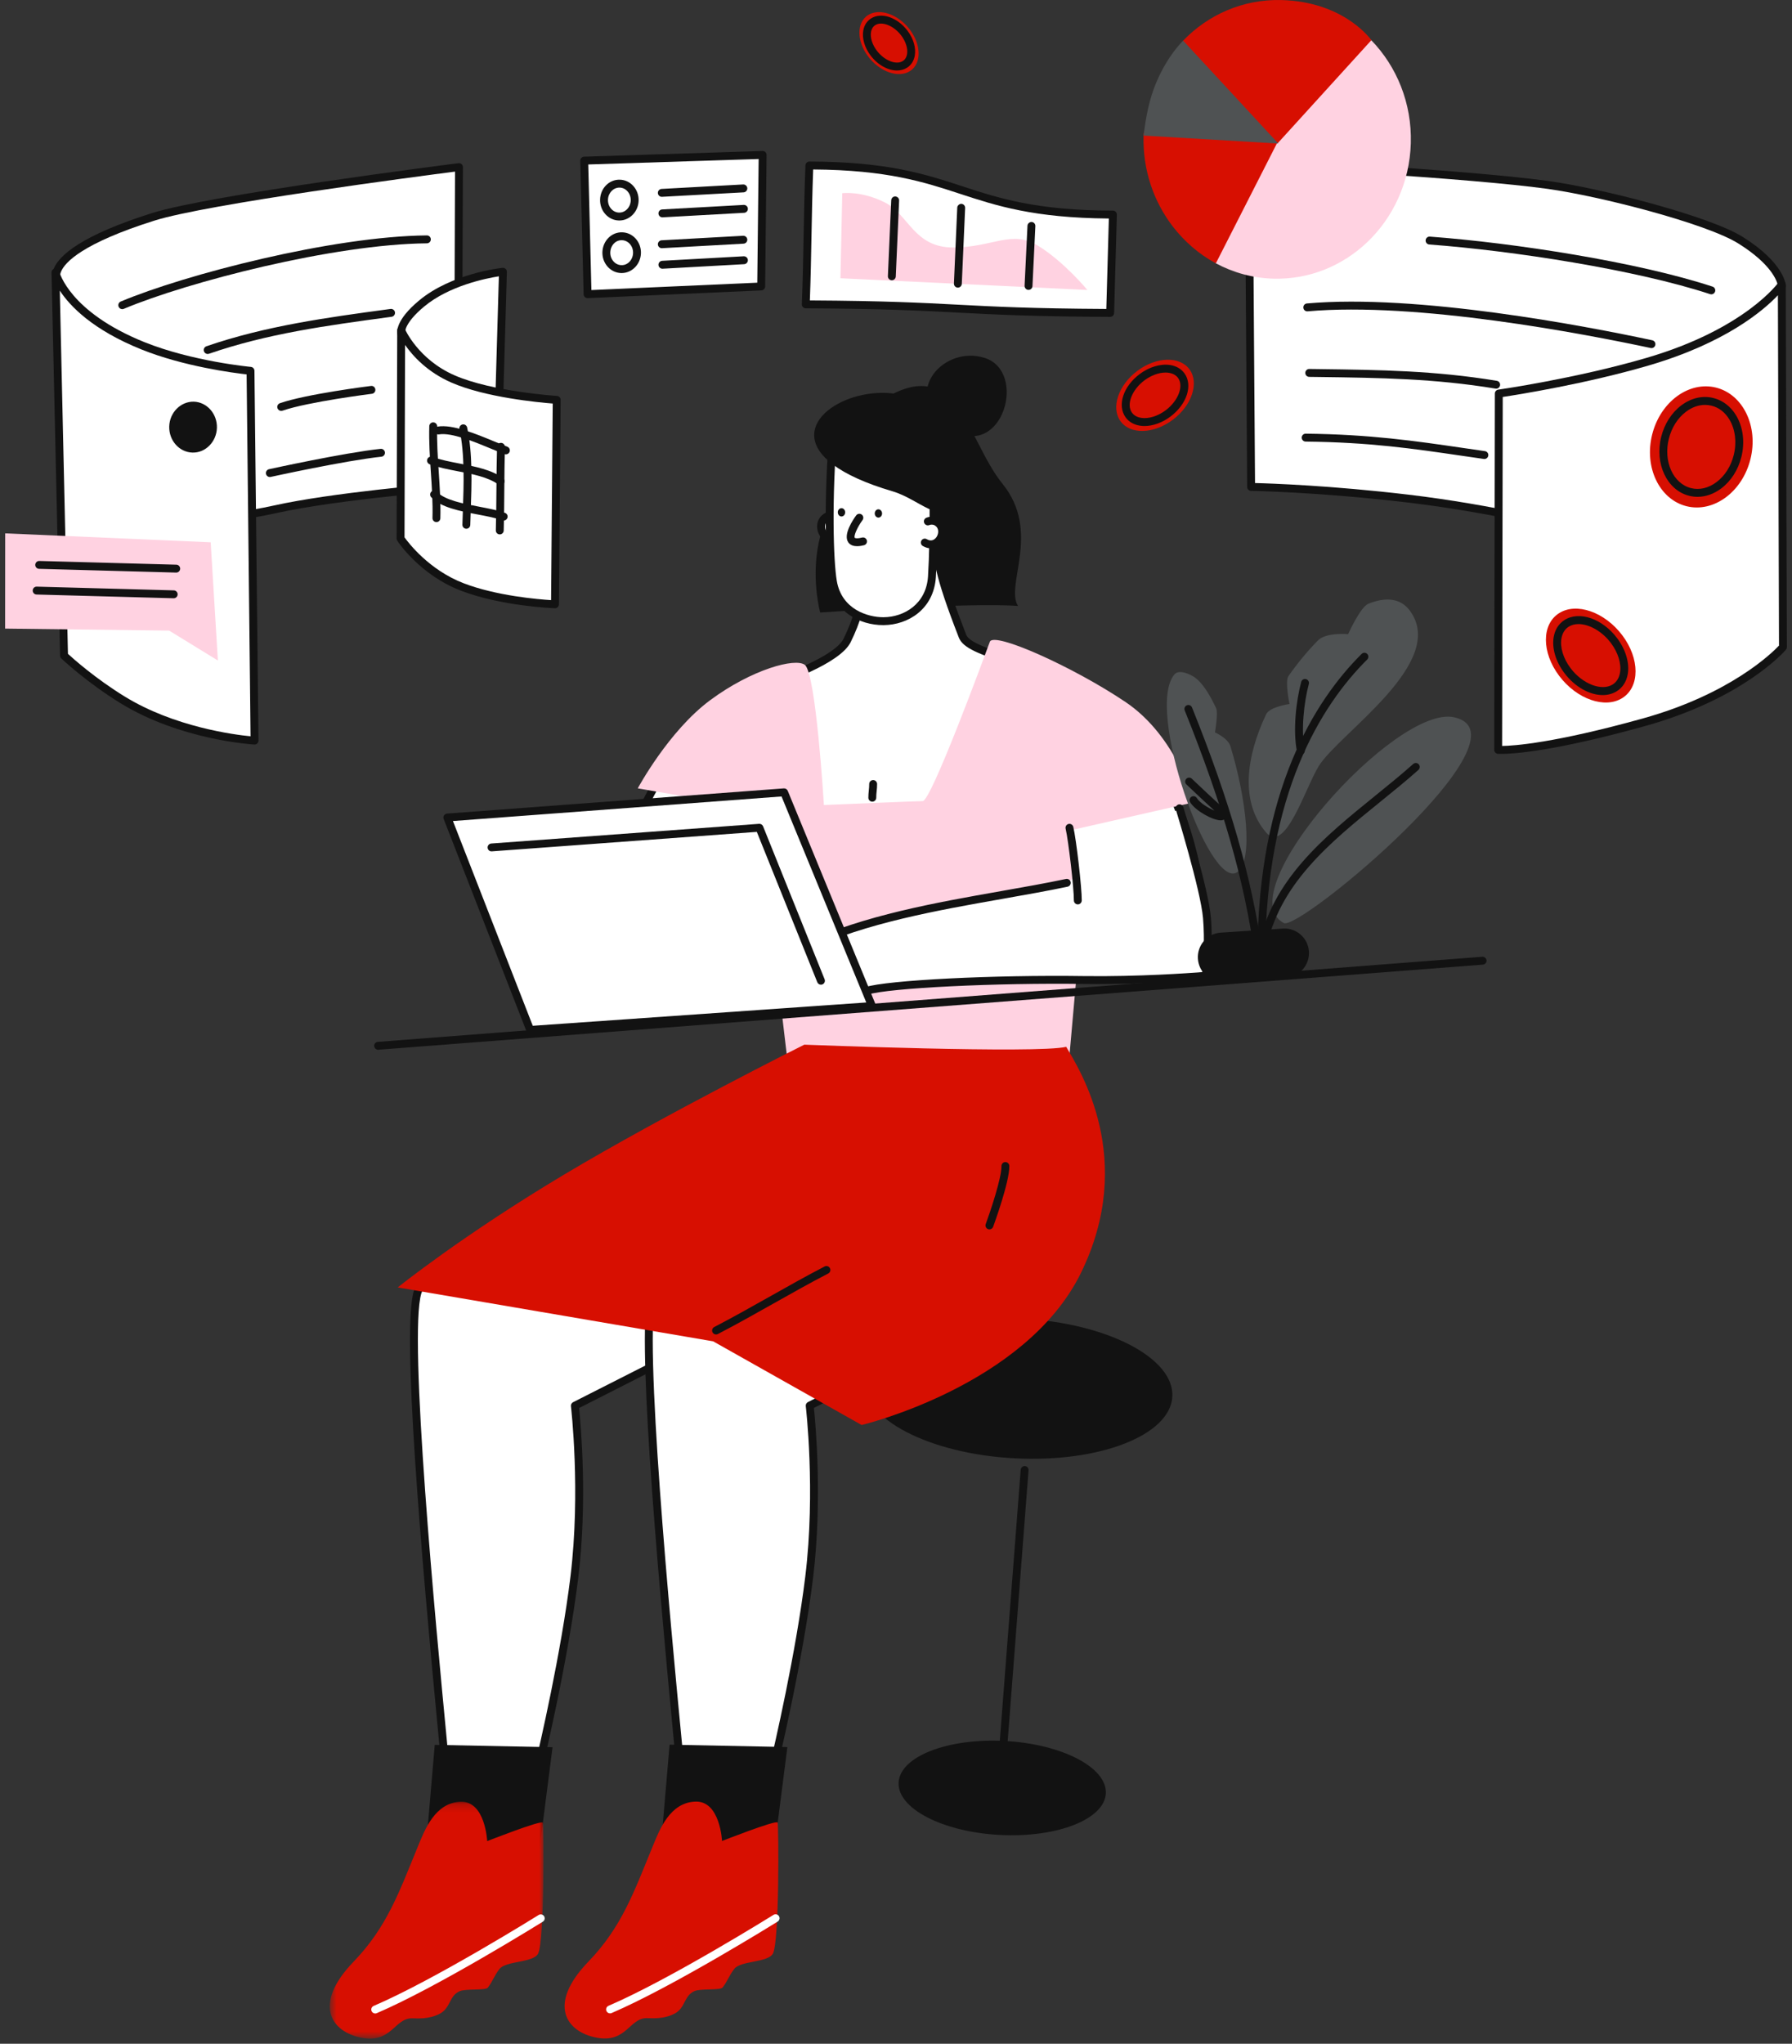 <svg width="221" height="252" viewBox="0 0 221 252" fill="none" xmlns="http://www.w3.org/2000/svg">
<rect x="0" y="0" width="221" height="252" fill="#333333" stroke="none"/>
<g id="Analytic">
<g id="&#208;&#161;haracter">
<g id="&#208;&#161;haracter_2">
<g id="Group">
<path id="Shape" fill-rule="evenodd" clip-rule="evenodd" d="M106.558 170.19C106.807 165.436 115.522 162.021 126.02 162.581C136.519 163.133 144.829 167.438 144.579 172.2C144.331 176.955 135.616 180.37 125.117 179.811C114.618 179.258 106.308 174.952 106.558 170.19Z" fill="#121212"/>
<path id="Shape_2" fill-rule="evenodd" clip-rule="evenodd" d="M123.57 217.98C123.557 217.98 123.545 217.979 123.532 217.979C123.266 217.958 123.066 217.723 123.086 217.457L125.879 181.215C125.9 180.947 126.152 180.758 126.4 180.768C126.667 180.788 126.866 181.023 126.846 181.29L124.053 217.531C124.033 217.786 123.821 217.98 123.57 217.98Z" fill="#121212"/>
<path id="Shape_3" fill-rule="evenodd" clip-rule="evenodd" d="M110.821 219.787C110.989 216.586 116.847 214.294 123.905 214.662C130.961 215.039 136.546 217.933 136.378 221.134C136.212 224.328 130.355 226.621 123.296 226.252C116.238 225.883 110.654 222.981 110.821 219.787Z" fill="#121212"/>
</g>
<g id="Group_2">
<path id="Shape_4" fill-rule="evenodd" clip-rule="evenodd" d="M77.434 104.496C77.406 104.591 72.885 112.211 74.446 112.503C80.124 113.563 85.842 114.419 91.569 115.172C92.121 115.245 93.09 115.516 93.227 114.982C95.783 104.898 99.591 87.567 99.43 87.377C97.272 84.832 95.699 82.346 93.428 83.581C85.906 87.654 79.662 97.073 77.434 104.496Z" fill="white"/>
<path id="Shape_5" fill-rule="evenodd" clip-rule="evenodd" d="M74.608 112.038C79.659 112.98 85.229 113.847 91.633 114.69C91.727 114.702 91.832 114.72 91.944 114.739C92.162 114.776 92.599 114.851 92.77 114.808C95.247 105.025 98.685 89.375 98.935 87.543C98.708 87.273 98.487 87.003 98.269 86.739C96.37 84.427 95.218 83.161 93.66 84.008C86.16 88.069 80.055 97.458 77.9 104.634C77.882 104.696 77.881 104.699 77.702 105.015C74.624 110.457 74.561 111.773 74.608 112.038ZM92.611 115.789C92.319 115.789 92.02 115.738 91.781 115.697C91.683 115.681 91.589 115.665 91.505 115.654C85.054 114.805 79.444 113.931 74.356 112.981C74.079 112.929 73.86 112.758 73.74 112.5C73.448 111.873 73.538 110.402 76.855 104.537C76.914 104.432 76.957 104.355 76.981 104.312C79.204 96.951 85.478 87.332 93.196 83.153C95.537 81.883 97.228 83.941 99.02 86.121C99.273 86.429 99.533 86.745 99.801 87.062C99.999 87.296 100.088 87.403 97.822 97.574C96.372 104.081 94.831 110.633 93.699 115.101C93.558 115.651 93.094 115.789 92.611 115.789Z" fill="#121212"/>
<path id="Shape_6" fill-rule="evenodd" clip-rule="evenodd" d="M54.84 216.913C59.26 216.585 66.31 218.375 66.31 218.375C66.31 218.375 69.536 205.118 70.837 194.435C72.137 183.75 70.894 173.329 70.894 173.329L95.96 160.613C95.96 160.613 132.86 147.647 120.934 134.397C109.009 121.153 53.25 153.71 51.502 159.311C49.727 165.001 53.745 205.359 54.84 216.913Z" fill="white"/>
<path id="Shape_7" fill-rule="evenodd" clip-rule="evenodd" d="M56.013 216.386C59.732 216.386 64.441 217.429 65.95 217.787C66.533 215.329 69.209 203.78 70.354 194.376C71.632 183.876 70.424 173.491 70.412 173.387C70.388 173.185 70.492 172.988 70.674 172.896L95.74 160.18C96.041 160.069 120.057 151.523 122.606 141.544C123.209 139.186 122.525 136.89 120.573 134.722C117.737 131.574 112.041 130.908 103.646 132.745C82.96 137.268 53.158 155.639 51.967 159.456C50.333 164.691 53.783 200.759 55.083 214.337L55.279 216.401C55.519 216.391 55.764 216.386 56.013 216.386ZM66.31 218.862C66.27 218.862 66.23 218.857 66.191 218.847C66.121 218.829 59.17 217.081 54.876 217.398C54.606 217.407 54.38 217.222 54.355 216.958L54.114 214.429C51.894 191.224 49.538 163.972 51.038 159.166C52.465 154.594 83.053 136.251 103.438 131.794C112.201 129.88 118.21 130.644 121.296 134.071C123.479 136.496 124.236 139.092 123.548 141.785C120.871 152.265 97.131 160.717 96.122 161.071L71.415 173.611C71.611 175.498 72.482 184.946 71.32 194.493C70.031 205.083 66.815 218.357 66.782 218.49C66.752 218.617 66.672 218.725 66.561 218.792C66.484 218.838 66.398 218.862 66.31 218.862Z" fill="#121212"/>
<path id="Shape_8" fill-rule="evenodd" clip-rule="evenodd" d="M83.801 216.899C88.222 216.569 95.271 218.361 95.271 218.361C95.271 218.361 98.498 205.103 99.798 194.419C101.099 183.728 99.856 173.315 99.856 173.315L124.922 160.598C124.922 160.598 140.537 145.571 128.611 132.327C116.685 119.077 82.213 153.688 80.464 159.289C78.688 164.979 82.707 205.345 83.801 216.899Z" fill="white"/>
<path id="Shape_9" fill-rule="evenodd" clip-rule="evenodd" d="M84.976 216.372C88.695 216.372 93.403 217.414 94.911 217.773C95.494 215.314 98.171 203.765 99.315 194.36C100.595 183.848 99.385 173.477 99.373 173.373C99.349 173.17 99.454 172.974 99.636 172.882L124.635 160.199C125.095 159.741 128.608 156.149 130.805 151.207C133.908 144.225 133.049 137.983 128.249 132.653C125.919 130.064 122.494 129.244 118.057 130.21C103.008 133.498 82.157 155.498 80.929 159.434C79.295 164.668 82.745 200.735 84.043 214.313L84.241 216.387C84.481 216.377 84.726 216.372 84.976 216.372ZM95.271 218.848C95.231 218.848 95.191 218.843 95.152 218.832C95.082 218.815 88.125 217.066 83.837 217.384C83.579 217.399 83.342 217.208 83.317 216.944L83.075 214.406C80.856 191.201 78.5 163.949 80 159.144C81.488 154.376 103.18 132.465 117.85 129.259C122.646 128.211 126.391 129.134 128.972 132.002C141.073 145.439 125.419 160.795 125.259 160.949C125.225 160.982 125.185 161.01 125.142 161.032L100.376 173.597C100.573 175.483 101.444 184.925 100.281 194.478C98.992 205.068 95.777 218.343 95.744 218.476C95.713 218.603 95.633 218.711 95.522 218.778C95.445 218.824 95.359 218.848 95.271 218.848Z" fill="#121212"/>
<path id="Shape_10" fill-rule="evenodd" clip-rule="evenodd" d="M68.143 215.436L66.436 228.76L52.43 229.001L53.617 215.144L68.143 215.436Z" fill="#121212"/>
<path id="Shape_11" fill-rule="evenodd" clip-rule="evenodd" d="M97.104 215.414L95.397 228.745L81.391 228.987L82.578 215.122L97.104 215.414Z" fill="#121212"/>
<g id="Group_3">
<mask id="mask0_477_3005" style="mask-type:luminance" maskUnits="userSpaceOnUse" x="40" y="222" width="28" height="30">
<path id="Shape_12" fill-rule="evenodd" clip-rule="evenodd" d="M40.669 222.155H67.026V251.364H40.669V222.155Z" fill="white"/>
</mask>
<g mask="url(#mask0_477_3005)">
<path id="Shape_13" fill-rule="evenodd" clip-rule="evenodd" d="M60.083 227.012C60.083 227.012 59.858 222.061 56.811 222.156C53.639 222.259 52.368 225.652 51.543 227.656C49.219 233.308 47.725 237.608 43.602 241.886C38.467 247.21 40.902 250.566 44.604 251.261C48.306 251.963 48.655 248.833 50.813 248.863C51.47 248.87 52.919 249.001 54.255 248.285C55.59 247.567 55.38 246.084 56.685 245.521C57.486 245.177 59.866 245.455 60.164 245.075C60.777 244.277 60.924 243.649 61.591 242.786C62.385 241.755 65.717 242.032 66.352 240.906C67.18 239.444 67.065 224.884 66.934 224.731C66.665 224.424 60.083 227.012 60.083 227.012Z" fill="#D70F01"/>
</g>
</g>
<path id="Shape_14" fill-rule="evenodd" clip-rule="evenodd" d="M89.044 226.997C89.044 226.997 88.82 222.04 85.773 222.141C82.601 222.236 81.33 225.63 80.505 227.633C78.18 233.287 76.687 237.593 72.564 241.872C67.429 247.195 69.864 250.544 73.566 251.246C77.267 251.948 77.617 248.811 79.775 248.84C80.432 248.847 81.88 248.986 83.216 248.27C84.552 247.553 84.342 246.069 85.647 245.506C86.448 245.162 88.828 245.44 89.125 245.052C89.738 244.256 89.886 243.633 90.552 242.77C91.347 241.739 94.678 242.01 95.315 240.891C96.141 239.429 96.027 224.862 95.896 224.715C95.626 224.408 89.044 226.997 89.044 226.997Z" fill="#D70F01"/>
<path id="Shape_15" fill-rule="evenodd" clip-rule="evenodd" d="M46.275 248.266C46.086 248.266 45.907 248.156 45.827 247.971C45.722 247.725 45.836 247.438 46.083 247.333C53.618 244.103 66.304 236.2 66.432 236.12C66.658 235.978 66.96 236.048 67.102 236.275C67.243 236.503 67.174 236.803 66.947 236.946C66.819 237.025 54.07 244.966 46.467 248.226C46.404 248.253 46.339 248.266 46.275 248.266Z" fill="white"/>
<path id="Shape_16" fill-rule="evenodd" clip-rule="evenodd" d="M75.237 248.252C75.048 248.252 74.869 248.142 74.789 247.957C74.684 247.711 74.798 247.424 75.044 247.319C82.58 244.088 95.266 236.186 95.394 236.106C95.621 235.964 95.922 236.034 96.064 236.261C96.205 236.489 96.136 236.788 95.909 236.932C95.781 237.011 83.032 244.951 75.428 248.212C75.366 248.239 75.3 248.252 75.237 248.252Z" fill="white"/>
<path id="Shape_17" fill-rule="evenodd" clip-rule="evenodd" d="M106.377 51.076C118.02 41.636 118.846 53.753 123.641 59.661C128.434 65.57 123.92 72.21 125.551 74.718C119.7 74.257 101.148 75.522 101.148 75.522C101.148 75.522 97.153 61.043 110.565 56.246" fill="#121212"/>
<path id="Shape_18" fill-rule="evenodd" clip-rule="evenodd" d="M104.475 78.96C105.878 76.093 106.11 74.397 106.583 72.166C107.614 67.311 108.876 62.141 108.876 62.141C108.876 62.141 112.867 60.795 114.863 60.122C115.764 68.561 114.743 68.261 118.706 78.448C119.781 81.212 131.843 81.775 139.155 89.585C146.468 97.402 147.888 108.847 147.957 109.695C149.513 128.686 103.296 117.958 103.296 117.958L94.172 84.503C94.172 84.503 103.073 81.819 104.475 78.96Z" fill="white"/>
<path id="Shape_19" fill-rule="evenodd" clip-rule="evenodd" d="M103.689 117.547C106.87 118.25 135.81 124.355 144.851 116.55C146.85 114.825 147.707 112.596 147.472 109.734C147.463 109.619 146.197 97.823 138.801 89.917C134.51 85.334 128.52 83.284 124.148 81.787C120.908 80.678 118.767 79.945 118.253 78.624C115.196 70.766 115.075 69.052 114.785 64.913C114.704 63.753 114.612 62.456 114.443 60.777L109.286 62.516C109.017 63.624 107.947 68.088 107.059 72.267L106.893 73.07C106.504 74.967 106.169 76.606 104.912 79.173V79.174C103.607 81.834 96.639 84.225 94.765 84.826L103.689 117.547ZM128.219 121.484C116.546 121.484 104.014 118.624 103.186 118.432C103.012 118.391 102.875 118.258 102.827 118.085L93.703 84.63C93.634 84.376 93.779 84.113 94.032 84.037C96.451 83.307 102.965 80.933 104.038 78.745C105.24 76.289 105.565 74.707 105.94 72.875L106.108 72.065C107.128 67.258 108.391 62.077 108.404 62.025C108.443 61.863 108.563 61.733 108.721 61.68L114.708 59.661C114.846 59.613 115.002 59.633 115.126 59.713C115.25 59.792 115.332 59.924 115.347 60.07C115.56 62.065 115.668 63.606 115.755 64.844C116.039 68.88 116.156 70.55 119.16 78.272C119.51 79.172 121.805 79.957 124.462 80.867C128.933 82.397 135.055 84.492 139.51 89.252C147.254 97.53 148.432 109.536 148.442 109.655C148.7 112.803 147.705 115.371 145.486 117.287C141.796 120.472 135.158 121.484 128.219 121.484Z" fill="#121212"/>
<path id="Shape_20" fill-rule="evenodd" clip-rule="evenodd" d="M87.597 86.323C82.446 90.133 78.653 97.205 78.653 97.205L93.407 99.757L92.197 108.964L95.447 116.167C95.447 116.167 98.192 142.039 98.96 141.973C99.58 141.914 130.888 141.461 130.888 141.461L132.829 119.574L131.985 102.382L147.22 98.93C147.22 98.93 145.199 90.85 138.78 86.543C132.36 82.228 122.557 77.834 122.072 79.135C121.588 80.444 114.755 99.055 113.766 98.777C113.686 98.755 101.608 99.26 101.608 99.26C101.608 99.26 100.634 83.018 99.257 81.98C98.084 81.088 92.748 82.514 87.597 86.323Z" fill="#FFD2E1"/>
<path id="Shape_21" fill-rule="evenodd" clip-rule="evenodd" d="M103.383 66.279C101.71 67.245 100.455 64.685 101.879 63.757C102.25 63.515 102.699 63.523 103.039 63.661" fill="white"/>
<path id="Shape_22" fill-rule="evenodd" clip-rule="evenodd" d="M102.653 66.979C101.979 66.979 101.415 66.575 101.101 66.062C100.595 65.239 100.603 64.008 101.613 63.349C102.083 63.043 102.684 62.992 103.223 63.211C103.471 63.312 103.591 63.596 103.489 63.845C103.386 64.094 103.102 64.213 102.855 64.112C102.667 64.034 102.381 64.008 102.145 64.164C101.649 64.487 101.664 65.121 101.929 65.553C102.037 65.726 102.44 66.262 103.14 65.858C103.373 65.724 103.67 65.804 103.804 66.036C103.939 66.269 103.858 66.567 103.626 66.701C103.288 66.896 102.959 66.979 102.653 66.979Z" fill="#121212"/>
<path id="Shape_23" fill-rule="evenodd" clip-rule="evenodd" d="M102.715 71.683C103.333 75.376 106.619 76.62 109.004 76.59C111.517 76.568 114.69 74.967 114.935 71.098C115.219 66.601 115.225 56.758 114.799 55.011C114.372 53.263 112.887 51.281 110.646 49.935C107.658 48.137 103.005 50.184 102.788 52.809C102.07 61.504 102.282 69.087 102.715 71.683Z" fill="white"/>
<path id="Shape_24" fill-rule="evenodd" clip-rule="evenodd" d="M103.272 52.849C102.54 61.722 102.786 69.157 103.195 71.604C103.79 75.161 107.046 76.105 108.929 76.105C108.952 76.105 108.974 76.105 108.997 76.104C111.471 76.083 114.231 74.498 114.448 71.068C114.744 66.409 114.722 56.75 114.325 55.126C113.9 53.382 112.394 51.553 110.395 50.353C109.009 49.518 107.018 49.54 105.322 50.407C104.114 51.025 103.347 51.938 103.272 52.849ZM108.913 77.078C106.017 77.078 102.851 75.444 102.236 71.765C101.818 69.269 101.564 61.726 102.303 52.771C102.406 51.522 103.369 50.314 104.879 49.542C106.868 48.525 109.23 48.516 110.898 49.52C113.11 50.849 114.787 52.909 115.272 54.897C115.724 56.755 115.694 66.791 115.42 71.131C115.163 75.18 111.916 77.052 109.008 77.077C108.976 77.078 108.945 77.078 108.913 77.078Z" fill="#121212"/>
<path id="Shape_25" fill-rule="evenodd" clip-rule="evenodd" d="M105.703 67.347C105.298 67.347 104.862 67.242 104.603 66.853C103.968 65.899 105.196 64.084 105.588 63.55C105.746 63.333 106.051 63.286 106.268 63.445C106.484 63.603 106.531 63.907 106.373 64.125C105.734 64.998 105.258 66.082 105.413 66.314C105.413 66.316 105.568 66.465 106.322 66.282C106.582 66.22 106.845 66.38 106.909 66.641C106.972 66.902 106.811 67.165 106.55 67.227C106.382 67.268 106.054 67.347 105.703 67.347Z" fill="#121212"/>
<path id="Shape_26" fill-rule="evenodd" clip-rule="evenodd" d="M107.878 63.318C107.875 63.033 108.075 62.799 108.325 62.799C108.574 62.799 108.78 63.025 108.783 63.303C108.786 63.588 108.586 63.815 108.336 63.822C108.086 63.822 107.881 63.596 107.878 63.318Z" fill="#121212"/>
<path id="Shape_27" fill-rule="evenodd" clip-rule="evenodd" d="M103.324 63.172C103.321 62.894 103.521 62.66 103.771 62.66C104.021 62.652 104.226 62.879 104.229 63.164C104.233 63.449 104.032 63.676 103.782 63.683C103.533 63.683 103.327 63.457 103.324 63.172Z" fill="#121212"/>
<path id="Shape_28" fill-rule="evenodd" clip-rule="evenodd" d="M114.051 66.901C115.712 67.881 116.998 65.343 115.585 64.4C115.219 64.151 114.769 64.151 114.427 64.29" fill="white"/>
<path id="Shape_29" fill-rule="evenodd" clip-rule="evenodd" d="M114.791 67.608C114.48 67.608 114.146 67.522 113.804 67.32C113.572 67.183 113.496 66.885 113.632 66.654C113.768 66.422 114.065 66.344 114.298 66.482C114.997 66.894 115.407 66.361 115.514 66.188C115.738 65.834 115.868 65.174 115.315 64.805C115.077 64.643 114.796 64.666 114.61 64.741C114.364 64.843 114.077 64.723 113.977 64.473C113.876 64.224 113.995 63.941 114.245 63.84C114.777 63.623 115.397 63.685 115.858 63.998C116.855 64.663 116.851 65.89 116.339 66.705C116.021 67.211 115.458 67.608 114.791 67.608Z" fill="#121212"/>
<path id="Shape_30" fill-rule="evenodd" clip-rule="evenodd" d="M117.043 61.811C116.369 64.963 113.322 61.533 110.081 60.583C82.86 52.561 122.301 37.212 117.043 61.811Z" fill="#121212"/>
<path id="Shape_31" fill-rule="evenodd" clip-rule="evenodd" d="M102.365 113.574C102.315 113.574 102.264 113.566 102.213 113.55C95.991 111.518 92.698 110.672 92.666 110.664C92.406 110.596 92.249 110.332 92.315 110.071C92.382 109.811 92.646 109.657 92.907 109.72C92.94 109.729 96.258 110.582 102.516 112.626C102.772 112.709 102.911 112.983 102.827 113.239C102.761 113.444 102.57 113.574 102.365 113.574Z" fill="#121212"/>
<path id="Shape_32" fill-rule="evenodd" clip-rule="evenodd" d="M107.577 98.846C107.311 98.846 107.094 98.633 107.09 98.367C107.086 98.055 107.116 97.757 107.145 97.47C107.173 97.196 107.199 96.936 107.195 96.678C107.19 96.41 107.406 96.189 107.674 96.185H107.681C107.947 96.185 108.163 96.397 108.168 96.664C108.173 96.978 108.142 97.278 108.113 97.568C108.086 97.828 108.059 98.088 108.063 98.353C108.067 98.622 107.852 98.843 107.583 98.846H107.577Z" fill="#121212"/>
<path id="Shape_33" fill-rule="evenodd" clip-rule="evenodd" d="M49.051 158.741L87.949 165.388L106.262 175.706C106.262 175.706 126.511 170.881 133.327 156.913C140.144 142.939 133.212 131.999 131.489 129.074C127.998 129.944 99.191 128.81 99.191 128.81C99.191 128.81 82.108 137.344 69.574 144.825C57.039 152.313 49.051 158.741 49.051 158.741Z" fill="#D70F01"/>
<path id="Shape_34" fill-rule="evenodd" clip-rule="evenodd" d="M122.024 151.585C121.968 151.585 121.912 151.576 121.856 151.555C121.604 151.463 121.474 151.183 121.567 150.931C122.114 149.443 123.527 145.258 123.505 143.779C123.501 143.51 123.715 143.29 123.985 143.285C124.254 143.291 124.474 143.496 124.478 143.765C124.508 145.726 122.563 151.041 122.48 151.266C122.408 151.463 122.222 151.585 122.024 151.585Z" fill="#121212"/>
<path id="Shape_35" fill-rule="evenodd" clip-rule="evenodd" d="M131.562 108.854C121.722 110.923 109.044 112.188 99.463 116.693C98.014 117.373 92.157 121.117 91.323 122.221C90.489 123.326 95.493 121.198 95.493 121.198C95.493 121.198 85.858 123.669 85.663 124.357C85.481 125.008 99.118 124.328 102.029 123.538C104.939 122.748 105.136 122.726 106.853 122.178C109.542 121.322 122.801 120.678 133.768 120.839C141.51 120.942 148.719 120.313 148.719 120.313C148.719 120.313 149.151 116.686 148.847 113.146C148.542 109.614 145.47 99.662 145.47 99.662" fill="white"/>
<path id="Shape_36" fill-rule="evenodd" clip-rule="evenodd" d="M88.537 125.102C86.826 125.102 85.584 125.002 85.334 124.751C85.211 124.626 85.147 124.394 85.194 124.226C85.261 123.989 85.401 123.494 90.945 121.916C91.897 120.683 97.82 116.927 99.257 116.253C106.439 112.876 115.478 111.282 123.451 109.876C126.277 109.378 128.948 108.907 131.462 108.378C131.721 108.321 131.983 108.49 132.038 108.754C132.094 109.017 131.925 109.274 131.662 109.33C129.132 109.862 126.454 110.334 123.619 110.834C115.706 112.229 106.736 113.811 99.671 117.133C98.621 117.625 95.131 119.82 93.11 121.319C93.801 121.134 94.554 120.936 95.371 120.727C95.618 120.664 95.872 120.801 95.953 121.042C96.034 121.282 95.917 121.546 95.683 121.645C92.145 123.151 91.311 123.129 91.006 122.921C89.447 123.371 88.075 123.798 87.166 124.128C90.556 124.233 99.539 123.709 101.901 123.069L103.681 122.589C104.997 122.237 105.44 122.118 106.705 121.714C109.421 120.85 122.572 120.19 133.775 120.353C140.368 120.437 146.659 119.988 148.277 119.861C148.376 118.834 148.601 115.965 148.362 113.188C148.066 109.748 145.036 99.904 145.006 99.806C144.926 99.549 145.07 99.276 145.327 99.197C145.586 99.116 145.855 99.262 145.935 99.518C146.061 99.927 149.026 109.562 149.331 113.105C149.637 116.653 149.22 120.22 149.202 120.37C149.175 120.599 148.992 120.777 148.761 120.797C148.69 120.803 141.443 121.426 133.762 121.325C122.842 121.165 109.59 121.817 107 122.641C105.715 123.051 105.266 123.172 103.933 123.529L102.156 124.007C100.603 124.429 92.986 125.102 88.537 125.102Z" fill="#121212"/>
<path id="Shape_37" fill-rule="evenodd" clip-rule="evenodd" d="M117.625 53.087C110.556 49.007 116.172 42.425 121.451 44.136C126.731 45.84 123.645 56.561 117.625 53.087Z" fill="#121212"/>
<path id="Shape_38" fill-rule="evenodd" clip-rule="evenodd" d="M88.307 164.544C88.132 164.544 87.961 164.448 87.875 164.281C87.751 164.043 87.844 163.75 88.083 163.625C90.37 162.44 92.647 161.156 94.849 159.915C97.072 158.661 99.37 157.366 101.697 156.159C101.935 156.038 102.229 156.129 102.353 156.367C102.477 156.606 102.384 156.899 102.144 157.023C99.834 158.221 97.542 159.513 95.327 160.762C93.117 162.008 90.833 163.295 88.531 164.49C88.459 164.526 88.383 164.544 88.307 164.544Z" fill="#121212"/>
<path id="Shape_39" fill-rule="evenodd" clip-rule="evenodd" d="M46.633 129.435C46.381 129.435 46.168 129.24 46.148 128.986C46.127 128.718 46.328 128.484 46.596 128.464L182.806 117.97C183.054 117.948 183.308 118.15 183.328 118.418C183.349 118.685 183.148 118.919 182.88 118.94L46.671 129.433C46.658 129.434 46.645 129.435 46.633 129.435Z" fill="#121212"/>
<path id="Shape_40" fill-rule="evenodd" clip-rule="evenodd" d="M132.923 111.512H132.917C132.648 111.509 132.433 111.288 132.436 111.02C132.453 109.598 131.769 103.65 131.42 102.18C131.357 101.918 131.519 101.657 131.78 101.594C132.039 101.533 132.303 101.693 132.365 101.955C132.735 103.506 133.427 109.529 133.409 111.031C133.405 111.298 133.188 111.512 132.923 111.512Z" fill="#121212"/>
</g>
<path id="Shape_41" fill-rule="evenodd" clip-rule="evenodd" d="M65.265 126.883L55.03 100.565L96.648 97.443L107.51 123.923L65.265 126.883Z" fill="white"/>
<g id="Group_4">
<path id="Shape_42" fill-rule="evenodd" clip-rule="evenodd" d="M55.859 101.235L65.705 126.481L106.834 123.607L96.384 98.204L55.859 101.235ZM65.381 127.475C65.182 127.475 65.002 127.353 64.929 127.166L54.715 100.976C54.659 100.833 54.675 100.672 54.757 100.542C54.838 100.412 54.978 100.328 55.131 100.317L96.663 97.21C96.867 97.191 97.07 97.315 97.149 97.51L107.989 123.859C108.048 124.003 108.035 124.167 107.952 124.299C107.87 124.431 107.729 124.516 107.573 124.527L65.415 127.473C65.404 127.474 65.393 127.475 65.381 127.475Z" fill="#121212"/>
<path id="Shape_43" fill-rule="evenodd" clip-rule="evenodd" d="M101.245 121.414C101.052 121.414 100.87 121.299 100.794 121.11L93.335 102.572L60.656 104.974C60.381 105 60.155 104.793 60.135 104.527C60.115 104.26 60.316 104.027 60.584 104.007L93.618 101.579C93.825 101.562 94.026 101.685 94.105 101.881L101.696 120.748C101.796 120.997 101.674 121.279 101.426 121.379C101.367 121.403 101.305 121.414 101.245 121.414Z" fill="#121212"/>
</g>
</g>
</g>
<g id="Element">
<g id="Group_5">
<path id="Shape_44" fill-rule="evenodd" clip-rule="evenodd" d="M56.605 20.606L56.455 59.913C56.455 59.913 41.768 61.057 34.013 62.78C26.258 64.503 10.646 65.83 10.646 65.83L6.987 34.361C6.987 34.361 5.371 31.01 18.878 26.743C26.077 24.47 56.605 20.606 56.605 20.606Z" fill="white"/>
<path id="Shape_45" fill-rule="evenodd" clip-rule="evenodd" d="M56.116 21.16C51.962 21.694 25.57 25.141 19.025 27.208C10.173 30.004 8.031 32.327 7.541 33.464C7.356 33.894 7.424 34.146 7.425 34.149C7.448 34.198 7.464 34.251 7.47 34.304L11.075 65.303C13.736 65.066 27.024 63.833 33.908 62.304C40.848 60.762 53.444 59.671 55.97 59.463L56.116 21.16ZM10.646 66.317C10.401 66.317 10.192 66.134 10.163 65.886L6.511 34.478C6.441 34.269 6.346 33.779 6.648 33.078C7.326 31.503 9.974 29.045 18.733 26.278C25.891 24.017 55.296 20.28 56.543 20.122C56.682 20.104 56.822 20.147 56.927 20.241C57.032 20.334 57.091 20.467 57.091 20.608L56.941 59.915C56.94 60.169 56.745 60.38 56.492 60.4C56.346 60.411 41.751 61.56 34.119 63.256C26.42 64.966 10.844 66.303 10.687 66.316C10.673 66.317 10.659 66.317 10.646 66.317Z" fill="#121212"/>
<path id="Shape_46" fill-rule="evenodd" clip-rule="evenodd" d="M30.894 45.726L31.392 91.316C31.392 91.316 22.455 90.796 15.128 86.301C10.886 83.691 7.897 80.839 7.897 80.839L6.84 33.598C6.84 33.598 7.957 38.745 17.628 42.639C23.691 45.073 30.894 45.726 30.894 45.726Z" fill="white"/>
<path id="Shape_47" fill-rule="evenodd" clip-rule="evenodd" d="M8.38 80.621C9.027 81.216 11.757 83.655 15.383 85.885C21.518 89.649 28.899 90.592 30.9 90.785L30.413 46.164C28.748 45.977 22.651 45.181 17.448 43.091C11.433 40.67 8.644 37.766 7.376 35.834L8.38 80.621ZM31.392 91.803C31.383 91.803 31.374 91.803 31.364 91.803C30.994 91.781 22.221 91.223 14.875 86.716C10.637 84.109 7.593 81.22 7.563 81.191C7.469 81.102 7.415 80.979 7.411 80.849L6.354 33.609C6.348 33.358 6.534 33.143 6.782 33.114C7.037 33.082 7.262 33.249 7.315 33.495C7.326 33.541 8.545 38.456 17.81 42.186C23.732 44.565 30.867 45.233 30.938 45.24C31.186 45.263 31.377 45.47 31.38 45.72L31.878 91.311C31.88 91.446 31.826 91.575 31.728 91.668C31.637 91.756 31.517 91.803 31.392 91.803Z" fill="#121212"/>
<path id="Shape_48" fill-rule="evenodd" clip-rule="evenodd" d="M94.053 19.103L93.874 35.321L72.462 36.274L72.049 19.807L94.053 19.103Z" fill="white"/>
<path id="Shape_49" fill-rule="evenodd" clip-rule="evenodd" d="M72.547 20.279L72.936 35.765L93.392 34.855L93.561 19.606L72.547 20.279ZM72.462 36.761C72.339 36.761 72.22 36.715 72.13 36.631C72.034 36.542 71.979 36.418 71.976 36.286L71.563 19.819C71.556 19.551 71.766 19.328 72.033 19.319L94.037 18.616C94.17 18.615 94.298 18.661 94.394 18.754C94.488 18.847 94.54 18.976 94.539 19.108L94.36 35.327C94.357 35.586 94.154 35.797 93.895 35.808L72.484 36.761C72.476 36.761 72.469 36.761 72.462 36.761Z" fill="#121212"/>
<path id="Shape_50" fill-rule="evenodd" clip-rule="evenodd" d="M62.027 33.51L61.438 53.834L53.222 51.847L49.479 41.069C49.479 41.069 49.167 39.786 51.978 37.44C55.913 34.148 62.027 33.51 62.027 33.51Z" fill="white"/>
<path id="Shape_51" fill-rule="evenodd" clip-rule="evenodd" d="M53.594 51.436L60.969 53.22L61.524 34.071C59.953 34.317 55.386 35.224 52.29 37.814C49.84 39.859 49.956 40.968 49.957 40.979L53.594 51.436ZM61.438 54.322C61.4 54.322 61.361 54.317 61.324 54.309L53.108 52.322C52.947 52.283 52.817 52.165 52.763 52.008L49.02 41.23C48.943 40.921 48.77 39.484 51.668 37.065C55.669 33.716 61.721 33.051 61.977 33.025C62.113 33.008 62.255 33.057 62.358 33.153C62.461 33.248 62.517 33.384 62.513 33.524L61.924 53.849C61.92 53.995 61.85 54.133 61.733 54.222C61.648 54.287 61.544 54.322 61.438 54.322Z" fill="#121212"/>
<path id="Shape_52" fill-rule="evenodd" clip-rule="evenodd" d="M68.655 49.304L68.445 74.511C68.445 74.511 61.97 74.276 57.024 72.377C52.078 70.486 49.4 66.409 49.4 66.409L49.474 40.732C49.474 40.732 51.124 44.662 55.875 46.73C60.626 48.805 68.655 49.304 68.655 49.304Z" fill="white"/>
<path id="Shape_53" fill-rule="evenodd" clip-rule="evenodd" d="M49.888 66.257C50.364 66.923 52.925 70.288 57.197 71.922C61.225 73.468 66.361 73.897 67.963 73.997L68.165 49.757C66.371 49.617 59.855 49 55.681 47.177C52.717 45.887 50.922 43.914 49.955 42.528L49.888 66.257ZM68.445 74.999C68.439 74.999 68.433 74.999 68.427 74.998C68.159 74.988 61.815 74.739 56.851 72.833C51.816 70.907 49.107 66.849 48.995 66.677C48.942 66.597 48.914 66.504 48.914 66.408L48.987 40.731C48.988 40.499 49.151 40.3 49.378 40.255C49.605 40.211 49.831 40.329 49.921 40.542C49.937 40.58 51.567 44.324 56.069 46.283C60.686 48.299 68.606 48.812 68.685 48.817C68.944 48.833 69.144 49.048 69.142 49.307L68.931 74.515C68.93 74.647 68.876 74.772 68.781 74.863C68.69 74.95 68.57 74.999 68.445 74.999Z" fill="#121212"/>
<path id="Shape_54" fill-rule="evenodd" clip-rule="evenodd" d="M76.389 23.131C75.631 23.131 75.002 23.795 74.979 24.63C74.966 25.048 75.105 25.444 75.37 25.744C75.625 26.035 75.97 26.201 76.338 26.211C77.109 26.236 77.762 25.56 77.785 24.712C77.797 24.294 77.658 23.898 77.394 23.598C77.138 23.307 76.794 23.142 76.426 23.131C76.414 23.131 76.401 23.131 76.389 23.131ZM76.375 27.187C76.354 27.187 76.333 27.186 76.311 27.185C75.67 27.168 75.077 26.885 74.64 26.389C74.212 25.903 73.987 25.269 74.006 24.602C74.046 23.217 75.121 22.115 76.453 22.157C77.094 22.174 77.687 22.457 78.123 22.952C78.551 23.439 78.776 24.073 78.758 24.739C78.719 26.102 77.657 27.187 76.375 27.187Z" fill="#121212"/>
<path id="Shape_55" fill-rule="evenodd" clip-rule="evenodd" d="M75.264 31.119C75.252 31.534 75.391 31.927 75.656 32.227C75.912 32.517 76.256 32.682 76.625 32.692C77.404 32.729 78.048 32.042 78.072 31.193C78.083 30.778 77.945 30.385 77.681 30.086C77.424 29.796 77.08 29.63 76.712 29.62C75.919 29.583 75.289 30.27 75.264 31.119ZM76.661 33.668C76.64 33.668 76.619 33.668 76.598 33.667C75.957 33.65 75.364 33.367 74.927 32.872C74.499 32.387 74.273 31.755 74.292 31.091V31.091C74.332 29.705 75.414 28.602 76.739 28.645C77.379 28.663 77.973 28.945 78.409 29.44C78.837 29.925 79.063 30.558 79.044 31.221C79.005 32.584 77.943 33.668 76.661 33.668Z" fill="#121212"/>
<path id="Shape_56" fill-rule="evenodd" clip-rule="evenodd" d="M81.619 24.268C81.362 24.268 81.148 24.067 81.133 23.807C81.119 23.538 81.325 23.308 81.593 23.294L91.648 22.744C91.908 22.729 92.145 22.935 92.161 23.204C92.175 23.473 91.969 23.703 91.701 23.718L81.646 24.267C81.637 24.268 81.628 24.268 81.619 24.268Z" fill="#121212"/>
<path id="Shape_57" fill-rule="evenodd" clip-rule="evenodd" d="M81.619 30.603C81.362 30.603 81.148 30.402 81.133 30.143C81.119 29.874 81.325 29.643 81.593 29.629L91.648 29.072C91.908 29.06 92.145 29.262 92.161 29.531C92.175 29.8 91.97 30.03 91.701 30.045L81.646 30.602C81.638 30.603 81.628 30.603 81.619 30.603Z" fill="#121212"/>
<path id="Shape_58" fill-rule="evenodd" clip-rule="evenodd" d="M81.691 26.798C81.434 26.798 81.219 26.597 81.205 26.337C81.19 26.068 81.396 25.838 81.664 25.823L91.718 25.266C91.982 25.251 92.216 25.457 92.231 25.726C92.246 25.995 92.04 26.224 91.772 26.24L81.718 26.797C81.709 26.798 81.699 26.798 81.691 26.798Z" fill="#121212"/>
<path id="Shape_59" fill-rule="evenodd" clip-rule="evenodd" d="M81.692 33.133C81.435 33.133 81.22 32.932 81.206 32.672C81.191 32.403 81.397 32.173 81.665 32.158L91.719 31.601C91.982 31.592 92.217 31.791 92.231 32.061C92.246 32.33 92.04 32.56 91.773 32.575L81.719 33.132C81.71 33.133 81.7 33.133 81.692 33.133Z" fill="#121212"/>
<path id="Shape_60" fill-rule="evenodd" clip-rule="evenodd" d="M15.078 38.119C14.888 38.119 14.707 38.006 14.629 37.819C14.525 37.571 14.641 37.286 14.889 37.181C22.815 33.847 41.011 29.132 52.64 29.027H52.645C52.912 29.027 53.129 29.242 53.131 29.51C53.134 29.779 52.918 29.999 52.649 30.002C41.139 30.106 23.118 34.777 15.266 38.081C15.204 38.106 15.14 38.119 15.078 38.119Z" fill="#121212"/>
<path id="Shape_61" fill-rule="evenodd" clip-rule="evenodd" d="M25.611 43.647C25.409 43.647 25.22 43.52 25.151 43.318C25.063 43.063 25.198 42.786 25.452 42.698C32.741 40.181 40.414 39.143 47.836 38.137L48.163 38.093C48.426 38.056 48.674 38.244 48.711 38.511C48.746 38.778 48.559 39.024 48.293 39.06L47.965 39.105C40.253 40.148 32.967 41.135 25.77 43.62C25.717 43.638 25.663 43.647 25.611 43.647Z" fill="#121212"/>
<path id="Shape_62" fill-rule="evenodd" clip-rule="evenodd" d="M34.681 50.663C34.479 50.663 34.291 50.536 34.221 50.335C34.133 50.08 34.269 49.803 34.522 49.715C37.779 48.589 45.423 47.628 45.747 47.587C46.014 47.549 46.257 47.744 46.29 48.011C46.323 48.278 46.134 48.522 45.867 48.555C45.789 48.565 38 49.544 34.84 50.637C34.787 50.654 34.734 50.663 34.681 50.663Z" fill="#121212"/>
<path id="Shape_63" fill-rule="evenodd" clip-rule="evenodd" d="M33.281 58.817C33.057 58.817 32.856 58.661 32.806 58.434C32.749 58.171 32.915 57.91 33.177 57.853C33.269 57.833 42.452 55.818 46.935 55.344C47.202 55.311 47.442 55.51 47.47 55.778C47.499 56.045 47.305 56.286 47.038 56.313C42.607 56.782 33.478 58.785 33.386 58.805C33.351 58.813 33.316 58.817 33.281 58.817Z" fill="#121212"/>
<path id="Shape_64" fill-rule="evenodd" clip-rule="evenodd" d="M53.822 64.375C53.817 64.375 53.812 64.375 53.807 64.375C53.539 64.367 53.327 64.142 53.335 63.873C53.388 62.017 53.261 60.121 53.139 58.288C53.015 56.417 52.887 54.484 52.942 52.553C52.949 52.283 53.168 52.064 53.441 52.079C53.711 52.087 53.922 52.311 53.914 52.58C53.86 54.465 53.988 56.375 54.111 58.223C54.233 60.08 54.361 61.998 54.307 63.901C54.3 64.165 54.084 64.375 53.822 64.375Z" fill="#121212"/>
<path id="Shape_65" fill-rule="evenodd" clip-rule="evenodd" d="M57.513 65.196C57.508 65.196 57.503 65.196 57.498 65.196C57.23 65.188 57.018 64.963 57.026 64.694C57.041 64.166 57.06 63.622 57.08 63.067C57.196 59.741 57.329 55.97 56.66 52.92C56.602 52.657 56.768 52.397 57.031 52.34C57.292 52.28 57.552 52.448 57.61 52.711C58.305 55.882 58.17 59.717 58.052 63.102C58.032 63.654 58.014 64.196 57.998 64.722C57.991 64.986 57.775 65.196 57.513 65.196Z" fill="#121212"/>
<path id="Shape_66" fill-rule="evenodd" clip-rule="evenodd" d="M61.635 65.892C61.631 65.892 61.626 65.892 61.62 65.892C61.352 65.884 61.141 65.66 61.149 65.391C61.197 63.674 61.21 61.928 61.223 60.24C61.236 58.55 61.249 56.804 61.298 55.082C61.305 54.813 61.5 54.594 61.798 54.608C62.066 54.616 62.278 54.84 62.27 55.11C62.222 56.822 62.209 58.563 62.196 60.247C62.184 61.941 62.17 63.692 62.121 65.418C62.113 65.682 61.897 65.892 61.635 65.892Z" fill="#121212"/>
<path id="Shape_67" fill-rule="evenodd" clip-rule="evenodd" d="M62.391 56.023C62.334 56.023 62.277 56.014 62.221 55.993C61.756 55.819 61.209 55.592 60.614 55.346C58.538 54.484 55.692 53.304 54.139 53.561C53.877 53.605 53.624 53.424 53.581 53.158C53.537 52.893 53.717 52.642 53.982 52.599C55.808 52.298 58.68 53.488 60.986 54.445C61.569 54.686 62.106 54.908 62.561 55.079C62.813 55.173 62.94 55.454 62.846 55.706C62.773 55.903 62.588 56.023 62.391 56.023Z" fill="#121212"/>
<path id="Shape_68" fill-rule="evenodd" clip-rule="evenodd" d="M61.741 59.828C61.643 59.828 61.544 59.798 61.457 59.737C60.194 58.827 58.303 58.462 56.473 58.109C55.277 57.878 54.04 57.639 52.985 57.247C52.734 57.152 52.605 56.871 52.699 56.619C52.792 56.367 53.071 56.239 53.325 56.332C54.303 56.697 55.447 56.918 56.657 57.152C58.59 57.524 60.589 57.91 62.026 58.945C62.244 59.102 62.293 59.407 62.137 59.625C62.042 59.758 61.893 59.828 61.741 59.828Z" fill="#121212"/>
<path id="Shape_69" fill-rule="evenodd" clip-rule="evenodd" d="M62.116 64.184C62.06 64.184 62.003 64.174 61.948 64.153C61.168 63.864 60.096 63.661 58.961 63.445C56.698 63.014 54.357 62.569 53.179 61.31C52.996 61.113 53.005 60.804 53.201 60.62C53.397 60.436 53.705 60.446 53.889 60.642C54.849 61.67 57.131 62.104 59.143 62.486C60.318 62.71 61.429 62.922 62.284 63.239C62.537 63.332 62.665 63.613 62.572 63.865C62.499 64.062 62.314 64.184 62.116 64.184Z" fill="#121212"/>
<path id="Shape_70" fill-rule="evenodd" clip-rule="evenodd" d="M20.384 52.566C20.441 50.565 22.021 48.988 23.913 49.039C25.806 49.098 27.293 50.763 27.237 52.764C27.18 54.766 25.6 56.342 23.708 56.291C21.816 56.232 20.328 54.568 20.384 52.566Z" fill="#121212"/>
<path id="Shape_71" fill-rule="evenodd" clip-rule="evenodd" d="M20.87 52.58C20.822 54.307 22.102 55.754 23.723 55.804C25.331 55.862 26.702 54.478 26.751 52.751C26.799 51.023 25.52 49.577 23.898 49.527C22.291 49.494 20.92 50.853 20.87 52.58ZM23.797 56.779C23.763 56.779 23.729 56.779 23.694 56.778C21.537 56.712 19.835 54.816 19.898 52.553C19.963 50.288 21.743 48.474 23.927 48.552C26.085 48.62 27.787 50.515 27.723 52.778C27.659 55.007 25.908 56.779 23.797 56.779Z" fill="white"/>
<path id="Shape_72" fill-rule="evenodd" clip-rule="evenodd" d="M194.757 65.412C194.757 65.412 184.94 62.816 173.692 61.482C162.443 60.148 154.296 60.038 154.296 60.038L154.011 19.997C154.011 19.997 180.267 21.346 190.874 22.798C197.142 23.663 210.538 27.043 214.64 29.61C219.719 32.784 219.755 35.285 219.755 35.285L206.442 60.382L194.757 65.412Z" fill="white"/>
<path id="Shape_73" fill-rule="evenodd" clip-rule="evenodd" d="M154.778 59.56C156.685 59.608 164.127 59.856 173.749 60.998C184.116 62.228 193.385 64.555 194.717 64.898L206.091 60.002L219.253 35.191C219.162 34.717 218.536 32.62 214.382 30.023C210.432 27.553 197.291 24.176 190.807 23.281C181.16 21.96 158.229 20.709 154.5 20.511L154.778 59.56ZM194.756 65.899C194.715 65.899 194.673 65.894 194.632 65.884C194.535 65.857 184.717 63.281 173.634 61.965C162.543 60.65 154.37 60.526 154.289 60.525C154.024 60.522 153.811 60.306 153.809 60.041L153.523 20.001C153.523 19.866 153.577 19.737 153.673 19.645C153.771 19.552 153.904 19.508 154.035 19.51C154.298 19.524 180.433 20.877 190.939 22.315C197.505 23.221 210.85 26.664 214.897 29.196C220.14 32.474 220.239 35.165 220.241 35.277C220.242 35.36 220.222 35.44 220.184 35.513L206.87 60.611C206.818 60.709 206.734 60.786 206.633 60.83L194.949 65.86C194.887 65.886 194.822 65.899 194.756 65.899Z" fill="#121212"/>
<path id="Shape_74" fill-rule="evenodd" clip-rule="evenodd" d="M219.744 35.086L219.883 79.79C219.883 79.79 214.835 85.692 202.706 89.065C189.209 92.819 184.763 92.46 184.763 92.46L184.84 48.526C184.84 48.526 194.34 47.184 203.218 44.589C215.671 40.937 219.744 35.086 219.744 35.086Z" fill="white"/>
<path id="Shape_75" fill-rule="evenodd" clip-rule="evenodd" d="M185.326 48.947L185.25 91.979C186.677 91.959 191.666 91.63 202.576 88.595C213.41 85.582 218.572 80.477 219.396 79.602L219.261 36.406C217.483 38.284 212.814 42.283 203.354 45.057C195.592 47.326 187.263 48.654 185.326 48.947ZM185.149 92.958C184.888 92.958 184.752 92.948 184.723 92.946C184.47 92.925 184.275 92.713 184.275 92.459L184.354 48.526C184.354 48.283 184.532 48.077 184.772 48.043C184.867 48.03 194.341 46.676 203.081 44.121C215.229 40.559 219.305 34.865 219.345 34.807C219.466 34.633 219.687 34.557 219.889 34.621C220.091 34.684 220.229 34.873 220.23 35.085L220.369 79.789C220.369 79.905 220.328 80.019 220.252 80.108C220.042 80.353 214.968 86.161 202.835 89.535C191.522 92.681 186.546 92.958 185.149 92.958Z" fill="#121212"/>
<path id="Shape_76" fill-rule="evenodd" clip-rule="evenodd" d="M137.25 26.457C137.079 32.52 137.079 32.52 136.91 38.584C117.777 38.496 118.506 37.616 99.372 37.528C99.611 31.523 99.579 26.405 99.817 20.408C118.882 20.437 118.185 26.427 137.25 26.457Z" fill="white"/>
<path id="Shape_77" fill-rule="evenodd" clip-rule="evenodd" d="M99.878 37.043C109.118 37.094 113.717 37.335 118.167 37.569C122.61 37.803 127.201 38.044 136.437 38.094L136.75 26.943C127.475 26.876 122.854 25.361 118.382 23.895C113.978 22.452 109.426 20.96 100.285 20.897C100.179 23.713 100.13 26.381 100.081 28.965C100.034 31.551 99.984 34.22 99.878 37.043ZM136.91 39.072H136.908C127.33 39.028 122.646 38.782 118.116 38.543C113.598 38.306 108.925 38.06 99.37 38.016C99.238 38.015 99.112 37.96 99.021 37.865C98.929 37.77 98.881 37.641 98.886 37.509C99.006 34.508 99.058 31.681 99.109 28.947C99.16 26.215 99.212 23.389 99.332 20.388C99.342 20.127 99.557 19.92 99.817 19.92H99.818C109.427 19.935 114.133 21.477 118.685 22.969C123.164 24.437 127.795 25.954 137.251 25.969C137.382 25.97 137.508 26.023 137.599 26.117C137.691 26.212 137.74 26.339 137.737 26.47L137.397 38.598C137.389 38.861 137.173 39.072 136.91 39.072Z" fill="#121212"/>
<path id="Shape_78" fill-rule="evenodd" clip-rule="evenodd" d="M128.029 30.306C124.784 28.29 122.463 30.497 117.584 30.518C112.704 30.533 112.075 26.464 109.147 24.975C106.219 23.494 103.872 23.824 103.872 23.824L103.649 34.309L134.101 35.754C134.101 35.754 131.275 32.315 128.029 30.306Z" fill="#FFD2E1"/>
<path id="Shape_79" fill-rule="evenodd" clip-rule="evenodd" d="M109.987 34.555C109.98 34.555 109.972 34.555 109.965 34.555C109.697 34.543 109.489 34.315 109.5 34.046L109.912 24.69C109.924 24.421 110.154 24.204 110.419 24.224C110.688 24.236 110.895 24.464 110.884 24.733L110.473 34.089C110.461 34.35 110.246 34.555 109.987 34.555Z" fill="#121212"/>
<path id="Shape_80" fill-rule="evenodd" clip-rule="evenodd" d="M118.13 35.464C118.121 35.464 118.114 35.464 118.108 35.464C117.839 35.452 117.631 35.224 117.643 34.956L118.054 25.6C118.067 25.331 118.328 25.123 118.562 25.134C118.83 25.146 119.038 25.374 119.026 25.642L118.614 34.998C118.603 35.26 118.388 35.464 118.13 35.464Z" fill="#121212"/>
<path id="Shape_81" fill-rule="evenodd" clip-rule="evenodd" d="M126.844 35.743C126.836 35.743 126.828 35.743 126.82 35.742C126.552 35.729 126.345 35.501 126.358 35.232L126.714 27.834C126.727 27.564 126.976 27.363 127.224 27.37C127.492 27.384 127.699 27.611 127.686 27.881L127.329 35.279C127.317 35.54 127.103 35.743 126.844 35.743Z" fill="#121212"/>
<path id="Shape_82" fill-rule="evenodd" clip-rule="evenodd" d="M211.052 36.293C211.002 36.293 210.95 36.285 210.9 36.269C201.769 33.26 186.564 30.911 176.266 30.147C175.998 30.127 175.797 29.893 175.817 29.625C175.837 29.357 176.07 29.151 176.338 29.175C186.695 29.943 201.998 32.309 211.204 35.342C211.459 35.426 211.598 35.702 211.514 35.957C211.447 36.163 211.256 36.293 211.052 36.293Z" fill="#121212"/>
<path id="Shape_83" fill-rule="evenodd" clip-rule="evenodd" d="M203.669 42.921C203.636 42.921 203.601 42.917 203.567 42.91C195.342 41.153 174.756 37.196 161.262 38.388C160.985 38.404 160.759 38.214 160.735 37.945C160.712 37.677 160.909 37.44 161.176 37.416C174.801 36.213 195.502 40.19 203.77 41.956C204.033 42.012 204.2 42.271 204.144 42.535C204.096 42.764 203.894 42.921 203.669 42.921Z" fill="#121212"/>
<path id="Shape_84" fill-rule="evenodd" clip-rule="evenodd" d="M184.516 47.922C184.49 47.922 184.464 47.919 184.437 47.915C176.849 46.671 170.254 46.585 162.62 46.485L161.458 46.47C161.189 46.466 160.974 46.245 160.978 45.976C160.981 45.709 161.198 45.495 161.464 45.495H161.471L162.632 45.51C170.306 45.611 176.934 45.697 184.594 46.953C184.859 46.996 185.039 47.247 184.996 47.512C184.957 47.752 184.75 47.922 184.516 47.922Z" fill="#121212"/>
<path id="Shape_85" fill-rule="evenodd" clip-rule="evenodd" d="M183.064 56.595C183.042 56.595 183.019 56.594 182.995 56.59C182.086 56.46 181.199 56.331 180.324 56.203C174.208 55.308 168.925 54.536 161.018 54.447C160.749 54.444 160.534 54.223 160.537 53.954C160.54 53.687 160.757 53.472 161.024 53.472H161.029C169 53.562 174.57 54.376 180.464 55.238C181.338 55.365 182.225 55.495 183.132 55.625C183.398 55.663 183.583 55.91 183.545 56.176C183.511 56.419 183.302 56.595 183.064 56.595Z" fill="#121212"/>
</g>
<g id="Group_6">
<path id="Shape_86" fill-rule="evenodd" clip-rule="evenodd" d="M0.631 77.506L20.859 77.754L26.871 81.444L25.983 66.867L0.64 65.764L0.631 77.506Z" fill="#FFD2E1"/>
<path id="Shape_87" fill-rule="evenodd" clip-rule="evenodd" d="M21.736 70.6C21.731 70.6 21.727 70.6 21.722 70.6L4.817 70.139C4.55 70.132 4.34 69.908 4.348 69.64C4.355 69.371 4.588 69.159 4.843 69.167L21.749 69.627C22.015 69.635 22.225 69.859 22.218 70.127C22.21 70.391 21.996 70.6 21.736 70.6Z" fill="#121212"/>
<path id="Shape_88" fill-rule="evenodd" clip-rule="evenodd" d="M4.519 72.82L21.423 73.28L4.519 72.82Z" fill="white"/>
<path id="Shape_89" fill-rule="evenodd" clip-rule="evenodd" d="M21.424 73.767C21.42 73.767 21.415 73.767 21.41 73.767L4.506 73.306C4.239 73.299 4.029 73.075 4.036 72.807C4.044 72.538 4.261 72.323 4.532 72.334L21.437 72.794C21.704 72.802 21.913 73.026 21.906 73.294C21.899 73.558 21.685 73.767 21.424 73.767Z" fill="#121212"/>
</g>
<g id="Group_7">
<path id="Shape_90" fill-rule="evenodd" clip-rule="evenodd" d="M203.753 53.584C204.762 49.545 208.293 46.957 211.638 47.793C214.984 48.636 216.881 52.594 215.872 56.626C214.863 60.664 211.333 63.252 207.987 62.416C204.641 61.573 202.745 57.615 203.753 53.584Z" fill="#D70F01"/>
<path id="Shape_91" fill-rule="evenodd" clip-rule="evenodd" d="M210.275 49.925C209.473 49.925 208.661 50.213 207.924 50.77C206.906 51.538 206.155 52.721 205.813 54.098H205.812C205.111 56.897 206.336 59.628 208.544 60.184C209.593 60.45 210.714 60.183 211.701 59.436C212.72 58.667 213.47 57.486 213.814 56.111C214.204 54.546 214.011 52.95 213.282 51.733C212.749 50.841 211.989 50.25 211.083 50.025C210.818 49.958 210.546 49.925 210.275 49.925ZM209.353 61.26C209.003 61.26 208.652 61.217 208.307 61.13C205.58 60.442 204.039 57.181 204.869 53.861C205.267 52.268 206.144 50.894 207.339 49.991C208.564 49.065 209.977 48.74 211.319 49.079C212.462 49.364 213.455 50.129 214.116 51.231C214.976 52.668 215.209 54.533 214.756 56.348C214.358 57.938 213.482 59.312 212.287 60.215C211.376 60.903 210.363 61.26 209.353 61.26Z" fill="#121212"/>
<path id="Shape_92" fill-rule="evenodd" clip-rule="evenodd" d="M192.282 83.328C190.116 80.448 190.106 76.995 192.258 75.617C194.408 74.232 197.908 75.456 200.074 78.337C202.24 81.217 202.25 84.67 200.098 86.055C197.947 87.433 194.447 86.216 192.282 83.328Z" fill="#D70F01"/>
<path id="Shape_93" fill-rule="evenodd" clip-rule="evenodd" d="M194.67 76.95C194.22 76.95 193.806 77.054 193.459 77.275C192.99 77.575 192.683 78.066 192.57 78.694C192.371 79.806 192.789 81.184 193.689 82.383V82.384C195.158 84.34 197.541 85.258 198.894 84.391C199.364 84.091 199.672 83.6 199.784 82.971C199.983 81.861 199.565 80.481 198.665 79.282C197.574 77.83 195.975 76.95 194.67 76.95ZM197.655 85.705C196.05 85.705 194.217 84.706 192.914 82.969V82.97C191.854 81.558 191.367 79.895 191.614 78.522C191.776 77.619 192.233 76.904 192.936 76.453C194.767 75.288 197.622 76.274 199.441 78.696C200.501 80.108 200.987 81.772 200.74 83.144C200.578 84.047 200.121 84.762 199.418 85.213C198.898 85.546 198.295 85.705 197.655 85.705Z" fill="#121212"/>
<path id="Shape_94" fill-rule="evenodd" clip-rule="evenodd" d="M107.067 6.966C105.636 5.06 105.629 2.773 107.051 1.864C108.472 0.955 110.783 1.761 112.213 3.66C113.643 5.566 113.65 7.845 112.229 8.761C110.808 9.67 108.496 8.864 107.067 6.966Z" fill="#D70F01"/>
<path id="Shape_95" fill-rule="evenodd" clip-rule="evenodd" d="M108.129 6.24C109.051 7.463 110.523 8.053 111.346 7.523C111.688 7.303 111.814 6.951 111.861 6.695C111.984 6.006 111.719 5.143 111.151 4.385C110.229 3.162 108.757 2.574 107.935 3.103C107.594 3.322 107.467 3.674 107.421 3.93C107.297 4.619 107.562 5.482 108.129 6.24ZM110.62 8.693C109.507 8.693 108.247 8.013 107.353 6.827L107.353 6.826C106.626 5.855 106.294 4.707 106.465 3.757C106.58 3.116 106.907 2.606 107.411 2.282C108.685 1.462 110.669 2.128 111.927 3.799C112.656 4.77 112.987 5.917 112.817 6.867C112.701 7.509 112.374 8.02 111.87 8.344C111.501 8.581 111.072 8.693 110.62 8.693Z" fill="#121212"/>
<path id="Shape_96" fill-rule="evenodd" clip-rule="evenodd" d="M144.626 51.766C142.274 53.525 139.392 53.606 138.188 51.934C136.984 50.27 137.914 47.485 140.266 45.726C142.618 43.967 145.5 43.886 146.704 45.557C147.908 47.221 146.978 50.007 144.626 51.766Z" fill="#D70F01"/>
<path id="Shape_97" fill-rule="evenodd" clip-rule="evenodd" d="M143.736 45.938C142.904 45.938 141.958 46.285 141.127 46.908C139.583 48.068 138.884 49.89 139.603 50.886C139.914 51.317 140.394 51.471 140.743 51.524C141.666 51.663 142.792 51.313 143.764 50.584C145.309 49.424 146.008 47.602 145.288 46.606C144.978 46.175 144.496 46.022 144.148 45.968C144.014 45.948 143.877 45.938 143.736 45.938ZM141.146 52.529C140.958 52.529 140.775 52.516 140.597 52.488C139.834 52.371 139.218 52.016 138.816 51.459C137.758 49.992 138.517 47.65 140.545 46.128C141.72 45.246 143.12 44.829 144.294 45.005C145.057 45.121 145.673 45.477 146.076 46.035C147.134 47.501 146.374 49.843 144.346 51.365C143.349 52.113 142.189 52.529 141.146 52.529Z" fill="#121212"/>
</g>
</g>
<g id="Element_2">
<path id="Shape_98" fill-rule="evenodd" clip-rule="evenodd" d="M169.118 4.962C172.246 8.189 174.13 12.706 173.99 17.656C173.854 22.489 171.814 26.801 168.642 29.837C165.591 32.755 161.491 34.486 157.03 34.361C154.472 34.288 152.067 33.606 149.938 32.462C147.865 31.347 166.254 2.007 169.118 4.962Z" fill="#FFD2E1"/>
<path id="Shape_99" fill-rule="evenodd" clip-rule="evenodd" d="M157.992 0.005C153.294 -0.105 149.01 1.801 145.917 5.006C143.832 7.162 150.164 12.317 153.922 15.089C153.957 15.118 154.009 15.082 154.036 15.118C154.113 15.229 154.305 15.353 154.412 15.47C154.427 15.485 154.443 15.507 154.457 15.522C155.678 16.409 156.511 16.974 156.511 16.974C156.511 16.974 156.382 16.93 156.376 16.93C156.619 17.076 156.762 17.194 157.047 17.355C157.089 17.384 157.376 17.531 157.585 17.648L169.126 4.955C169.126 4.955 165.831 0.195 157.992 0.005Z" fill="#D70F01"/>
<path id="Shape_100" fill-rule="evenodd" clip-rule="evenodd" d="M145.983 14.774C143.266 14.591 141.08 14.994 141.031 16.717C140.913 20.941 142.27 24.835 144.61 27.893C146.05 29.771 147.874 31.355 149.947 32.469L157.593 17.451C157.593 17.451 154.8 16.813 154.229 16.314C152.072 15.735 148.784 14.957 145.983 14.774Z" fill="#D70F01"/>
<path id="Shape_101" fill-rule="evenodd" clip-rule="evenodd" d="M141.039 16.717C141.039 16.717 141.32 13.953 142.028 11.731C142.889 9.025 144.322 6.656 145.911 5.006L157.653 17.7L141.039 16.717Z" fill="#4F5253"/>
</g>
<g id="Element_3">
<path id="Shape_102" fill-rule="evenodd" clip-rule="evenodd" d="M156.118 102.621C152.937 98.872 153.666 93.305 156.147 88.075C156.592 87.136 159.027 86.806 159.027 86.806C159.027 86.806 158.453 84.004 158.889 83.38C160.009 81.774 161.249 80.277 162.531 78.972C163.54 77.937 166.259 78.194 166.259 78.194C166.259 78.194 167.755 74.842 168.764 74.438C170.859 73.602 172.687 73.734 173.828 75.238C178.682 81.641 165.169 90.385 162.633 94.464C160.972 97.141 158.492 105.416 156.118 102.621Z" fill="#4F5253"/>
<path id="Shape_103" fill-rule="evenodd" clip-rule="evenodd" d="M152.57 107.543C149.186 109.854 141.154 87.356 144.855 83.138C145.434 82.485 146.841 83.168 147.359 83.534C148.247 84.165 149.149 85.537 149.985 87.334C150.252 87.906 149.837 90.305 149.837 90.305C149.837 90.305 151.435 91.009 151.737 91.999C153.7 98.396 154.61 106.149 152.57 107.543Z" fill="#4F5253"/>
<path id="Shape_104" fill-rule="evenodd" clip-rule="evenodd" d="M158.33 113.815C151.38 110.11 172.096 86.85 179.331 88.442C189.313 90.642 160.235 114.834 158.33 113.815Z" fill="#4F5253"/>
<path id="Shape_105" fill-rule="evenodd" clip-rule="evenodd" d="M155.56 118.095H155.559C155.29 118.094 155.073 117.875 155.074 117.606C155.139 97.533 162.099 86.418 167.926 80.627C168.117 80.439 168.425 80.44 168.613 80.631C168.802 80.822 168.8 81.131 168.609 81.321C162.913 86.981 156.11 97.871 156.046 117.609C156.045 117.878 155.827 118.095 155.56 118.095Z" fill="#121212"/>
<path id="Shape_106" fill-rule="evenodd" clip-rule="evenodd" d="M155.211 118.146C154.972 118.146 154.764 117.969 154.731 117.726C153.454 108.545 150.794 99.253 146.107 87.597C146.006 87.347 146.126 87.063 146.375 86.962C146.626 86.863 146.907 86.982 147.007 87.232C151.726 98.965 154.405 108.328 155.692 117.591C155.729 117.858 155.544 118.104 155.279 118.142C155.256 118.144 155.233 118.146 155.211 118.146Z" fill="#121212"/>
<path id="Shape_107" fill-rule="evenodd" clip-rule="evenodd" d="M155.662 117.545C155.632 117.545 155.602 117.542 155.572 117.537C155.309 117.487 155.134 117.233 155.183 116.968C156.739 108.531 163.297 103.22 169.639 98.084C171.275 96.758 172.821 95.506 174.283 94.202C174.484 94.023 174.791 94.041 174.969 94.242C175.147 94.443 175.128 94.752 174.928 94.931C173.449 96.251 171.895 97.51 170.249 98.843C164.044 103.868 157.628 109.064 156.139 117.146C156.096 117.38 155.891 117.545 155.662 117.545Z" fill="#121212"/>
<path id="Shape_108" fill-rule="evenodd" clip-rule="evenodd" d="M150.545 114.995L158.218 114.497C159.879 114.387 161.314 115.648 161.424 117.321C161.531 118.986 160.271 120.431 158.609 120.541L150.937 121.04C149.276 121.15 147.84 119.888 147.732 118.216C147.624 116.551 148.884 115.106 150.545 114.995Z" fill="#121212"/>
<path id="Shape_109" fill-rule="evenodd" clip-rule="evenodd" d="M160.428 93.059C160.201 93.059 159.999 92.9 159.953 92.668C159.425 90.067 159.853 86.394 160.473 84.082C160.542 83.823 160.807 83.667 161.068 83.738C161.327 83.808 161.48 84.076 161.412 84.336C160.801 86.611 160.431 90.137 160.904 92.475C160.958 92.739 160.788 92.996 160.526 93.05C160.493 93.056 160.46 93.059 160.428 93.059Z" fill="#121212"/>
<path id="Shape_110" fill-rule="evenodd" clip-rule="evenodd" d="M150.541 101.147C149.571 101.147 147.419 99.977 146.774 98.913C146.634 98.683 146.707 98.383 146.936 98.243C147.167 98.103 147.465 98.177 147.604 98.406C147.964 99 149.01 99.625 149.769 99.95C149.711 99.895 149.646 99.836 149.576 99.772C148.89 99.163 147.621 97.96 146.862 97.242L146.318 96.728C146.121 96.544 146.11 96.236 146.294 96.038C146.476 95.842 146.783 95.83 146.98 96.013L147.528 96.532C148.283 97.247 149.546 98.443 150.221 99.042C151.083 99.812 151.368 100.275 151.238 100.693C151.162 100.938 150.947 101.106 150.663 101.14C150.624 101.145 150.584 101.147 150.541 101.147Z" fill="#121212"/>
</g>
</g>
</svg>
